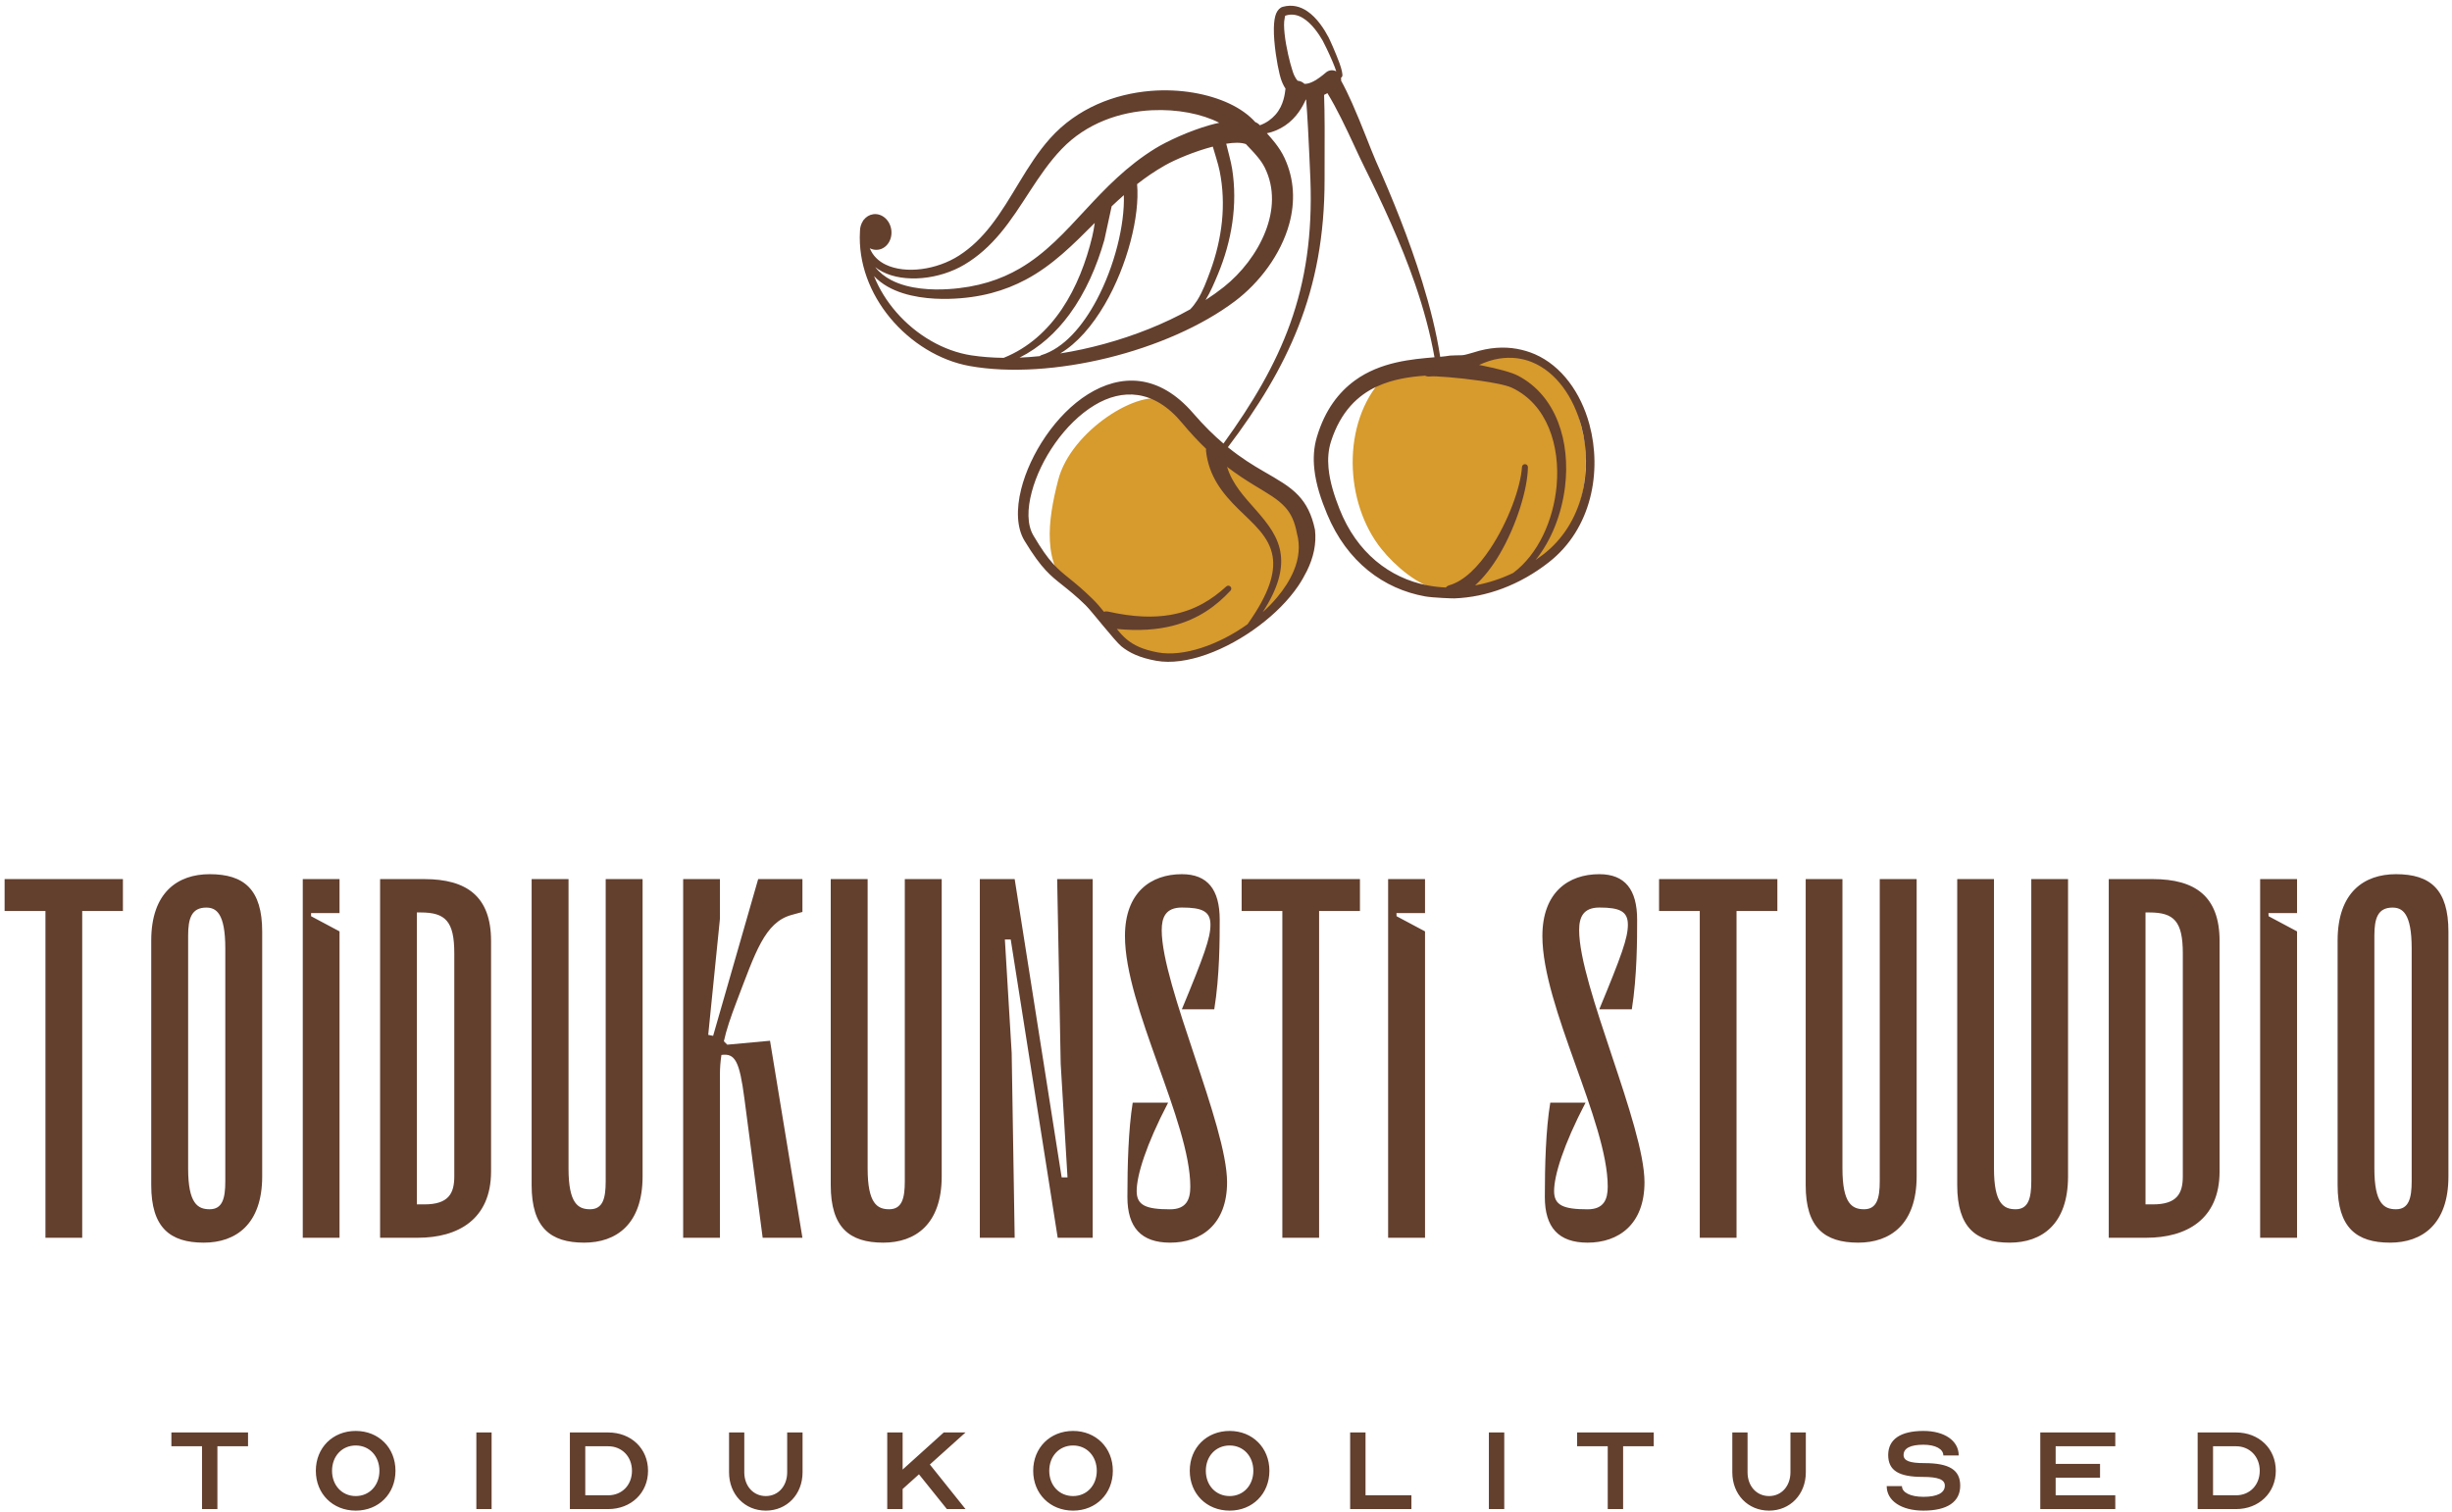<svg xmlns="http://www.w3.org/2000/svg" xmlns:xlink="http://www.w3.org/1999/xlink" xmlns:serif="http://www.serif.com/" width="100%" height="100%" viewBox="0 0 1801 1111" xml:space="preserve" style="fill-rule:evenodd;clip-rule:evenodd;stroke-linejoin:round;stroke-miterlimit:2;">    <g transform="matrix(1,0,0,1,-13224,-3328)">        <g transform="matrix(1,0,0,0.617,13224.9,3328.79)">            <rect id="toidukunst_main_logo_home" x="0" y="0" width="1800" height="1800" style="fill:none;"></rect>            <g id="toidukunst_main_logo_home1" serif:id="toidukunst_main_logo_home">                <g transform="matrix(1,0,0,1,1.084,-4.19)">                    <g transform="matrix(1,0,0,1.622,-15123.3,-5398.6)">                        <path d="M15247.2,4391.89L15247.2,4381.76L15303.5,4381.76L15303.5,4391.89L15281,4391.89L15281,4438.01L15269.7,4438.01L15269.7,4391.89L15247.2,4391.89ZM15382.6,4380.64C15399.5,4380.64 15411.8,4393.01 15411.8,4409.89C15411.8,4426.76 15399.5,4439.14 15382.6,4439.14C15365.7,4439.14 15353.3,4426.76 15353.3,4409.89C15353.3,4393.01 15365.7,4380.64 15382.6,4380.64ZM15382.6,4428.45C15392.7,4428.45 15400,4420.57 15400,4409.89C15400,4399.2 15392.7,4391.32 15382.6,4391.32C15372.5,4391.32 15365.2,4399.2 15365.2,4409.89C15365.2,4420.57 15372.5,4428.45 15382.6,4428.45ZM15482.4,4438.01L15471.2,4438.01L15471.2,4381.76L15482.4,4381.76L15482.4,4438.01ZM15568,4381.76C15584.9,4381.76 15597.3,4393.57 15597.3,4409.89C15597.3,4426.09 15584.9,4438.01 15568,4438.01L15539.9,4438.01L15539.9,4381.76L15568,4381.76ZM15551.2,4391.89L15551.2,4427.89L15568,4427.89C15578.2,4427.89 15585.5,4420.35 15585.5,4409.89C15585.5,4399.54 15578.2,4391.89 15568,4391.89L15551.2,4391.89ZM15683.8,4428.45C15692.9,4428.45 15699.5,4421.14 15699.5,4411.01L15699.5,4381.76L15710.8,4381.76L15710.8,4411.01C15710.8,4427.21 15699.3,4439.14 15683.8,4439.14C15668.3,4439.14 15656.8,4427.21 15656.8,4411.01L15656.8,4381.76L15668,4381.76L15668,4411.01C15668,4421.14 15674.7,4428.45 15683.8,4428.45ZM15816.8,4438.01L15796.3,4412.48L15784.3,4423.28L15784.3,4438.01L15773,4438.01L15773,4381.76L15784.3,4381.76L15784.3,4408.99L15814.5,4381.76L15830.5,4381.76L15804.3,4405.28L15830.5,4438.01L15816.8,4438.01ZM15909.5,4380.64C15926.3,4380.64 15938.7,4393.01 15938.7,4409.89C15938.7,4426.76 15926.3,4439.14 15909.5,4439.14C15892.6,4439.14 15880.2,4426.76 15880.2,4409.89C15880.2,4393.01 15892.6,4380.64 15909.5,4380.64ZM15909.5,4428.45C15919.6,4428.45 15926.9,4420.57 15926.9,4409.89C15926.9,4399.2 15919.6,4391.32 15909.5,4391.32C15899.3,4391.32 15892,4399.2 15892,4409.89C15892,4420.57 15899.3,4428.45 15909.5,4428.45ZM16024.5,4380.64C16041.3,4380.64 16053.7,4393.01 16053.7,4409.89C16053.7,4426.76 16041.3,4439.14 16024.5,4439.14C16007.6,4439.14 15995.2,4426.76 15995.2,4409.89C15995.2,4393.01 16007.6,4380.64 16024.5,4380.64ZM16024.5,4428.45C16034.6,4428.45 16041.9,4420.57 16041.9,4409.89C16041.9,4399.2 16034.6,4391.32 16024.5,4391.32C16014.3,4391.32 16007,4399.2 16007,4409.89C16007,4420.57 16014.3,4428.45 16024.5,4428.45ZM16113,4438.01L16113,4381.76L16124.3,4381.76L16124.3,4427.89L16158,4427.89L16158,4438.01L16113,4438.01ZM16226.2,4438.01L16214.9,4438.01L16214.9,4381.76L16226.2,4381.76L16226.2,4438.01ZM16279.7,4391.89L16279.7,4381.76L16336,4381.76L16336,4391.89L16313.5,4391.89L16313.5,4438.01L16302.2,4438.01L16302.2,4391.89L16279.7,4391.89ZM16420.7,4428.45C16429.8,4428.45 16436.4,4421.14 16436.4,4411.01L16436.4,4381.76L16447.7,4381.76L16447.7,4411.01C16447.7,4427.21 16436.2,4439.14 16420.7,4439.14C16405.1,4439.14 16393.7,4427.21 16393.7,4411.01L16393.7,4381.76L16404.9,4381.76L16404.9,4411.01C16404.9,4421.14 16411.5,4428.45 16420.7,4428.45ZM16534.1,4429.01C16544.3,4429.01 16549.8,4426.09 16549.8,4420.8C16549.8,4416.3 16544.9,4414.39 16533.6,4414.39C16515.9,4414.39 16508.2,4409.66 16508.2,4398.3C16508.2,4386.82 16517.2,4380.64 16534.1,4380.64C16549.6,4380.64 16560,4387.84 16560,4398.64L16548.7,4398.64C16548.7,4393.91 16542.9,4390.76 16534.1,4390.76C16524.5,4390.76 16519.5,4393.35 16519.5,4398.3C16519.5,4402.57 16524,4404.26 16534.7,4404.26C16553.2,4404.26 16561.1,4409.32 16561.1,4420.8C16561.1,4432.73 16551.6,4439.14 16534.1,4439.14C16517.9,4439.14 16507.1,4431.94 16507.1,4421.14L16518.3,4421.14C16518.3,4425.86 16524.6,4429.01 16534.1,4429.01ZM16675,4391.89L16631.2,4391.89L16631.2,4404.82L16663.8,4404.82L16663.8,4414.95L16631.2,4414.95L16631.2,4427.89L16675,4427.89L16675,4438.01L16619.9,4438.01L16619.9,4381.76L16675,4381.76L16675,4391.89ZM16763.7,4381.76C16780.5,4381.76 16792.9,4393.57 16792.9,4409.89C16792.9,4426.09 16780.5,4438.01 16763.7,4438.01L16735.5,4438.01L16735.5,4381.76L16763.7,4381.76ZM16746.8,4391.89L16746.8,4427.89L16763.7,4427.89C16773.8,4427.89 16781.1,4420.35 16781.1,4409.89C16781.1,4399.54 16773.8,4391.89 16763.7,4391.89L16746.8,4391.89ZM15211.6,3975.52L15211.6,3998.92L15181.7,3998.92L15181.7,4238.82L15154.7,4238.82L15154.7,3998.92L15124.7,3998.92L15124.7,3975.52L15211.6,3975.52ZM15271,4242.42C15246.1,4242.42 15232.4,4231.24 15232.4,4200.22L15232.4,4020.61C15232.4,3985.26 15251.9,3971.91 15275.3,3971.91C15300.6,3971.91 15313.9,3983.1 15313.9,4014.11L15313.9,4193.73C15313.9,4229.08 15294.4,4242.42 15271,4242.42ZM15272.8,3996.44C15262,3996.44 15259.5,4004.38 15259.5,4017L15259.5,4187.96C15259.5,4213.93 15266.7,4217.9 15275.3,4217.9C15284.7,4217.9 15286.8,4209.96 15286.8,4197.34L15286.8,4026.38C15286.8,4000.41 15280,3996.44 15272.8,3996.44ZM15370.7,3975.52L15370.7,4000.46L15349.8,4000.46L15349.8,4002.77L15370.7,4013.91L15370.7,4238.82L15343.7,4238.82L15343.7,3975.52L15370.7,3975.52ZM16168,3975.52L16168,4000.46L16147,4000.46L16147.1,4002.77L16168,4013.91L16168,4238.82L16140.9,4238.82L16140.9,3975.52L16168,3975.52ZM15433,3975.52C15464,3975.52 15482,3988.12 15482,4020.93L15482,4190.16C15482,4225.49 15457.5,4238.82 15428.3,4238.82L15400.5,4238.82L15400.5,3975.52L15433,3975.52ZM15455,4193.76L15455,4029.95C15455,4006.5 15448.5,4000.01 15430.4,4000.01L15427.5,4000.01L15427.5,4214.33L15433,4214.33C15450.7,4214.33 15455,4206.39 15455,4193.76ZM15566.2,3975.52L15593.3,3975.52L15593.3,4193.73C15593.3,4229.08 15573.8,4242.42 15550.4,4242.42C15525.5,4242.42 15511.8,4231.24 15511.8,4200.22L15511.8,3975.52L15538.9,3975.52L15538.9,4187.96C15538.9,4213.93 15546.1,4217.9 15554.7,4217.9C15564.1,4217.9 15566.2,4209.96 15566.2,4197.34L15566.2,3975.52ZM15702.8,4001.81C15682.9,4007.22 15676.1,4029.6 15662.4,4065.33C15658,4076.88 15654.8,4086.26 15653,4094.57L15655.5,4097.08L15686.9,4094.2L15710.7,4238.82L15681.5,4238.82L15668.1,4136.73C15664.5,4109.31 15661.3,4103.19 15651.2,4104.62C15650.5,4109.31 15650.1,4114 15650.1,4119.05L15650.1,4238.82L15623.1,4238.82L15623.1,3975.52L15650.1,3975.52L15650.1,4004.7L15641.5,4089.87L15645.1,4090.6L15678.2,3975.52L15710.7,3975.52L15710.7,3999.64L15702.8,4001.81ZM15785.9,3975.52L15813,3975.52L15813,4193.73C15813,4229.08 15793.5,4242.42 15770.1,4242.42C15745.2,4242.42 15731.5,4231.24 15731.5,4200.22L15731.5,3975.52L15758.6,3975.52L15758.6,4187.96C15758.6,4213.93 15765.8,4217.9 15774.4,4217.9C15783.8,4217.9 15785.9,4209.96 15785.9,4197.34L15785.9,3975.52ZM15897.8,3975.52L15923.9,3975.52L15923.9,4238.82L15898.2,4238.82L15863.7,4019.85L15859.4,4019.85L15864.4,4103.2L15866.6,4238.82L15841,4238.82L15841,3975.52L15866.6,3975.52L15901.1,4194.49L15905.4,4194.49L15900.4,4111.14L15897.8,3975.52ZM15980.8,4242.42C15959.5,4242.42 15949.4,4231.26 15949.4,4208.92C15949.4,4185.83 15950.1,4159.49 15953.3,4139.64L15979.3,4139.64C15963.1,4170.67 15956.2,4193.04 15956.2,4204.59C15956.2,4215.05 15963.1,4217.94 15980.7,4217.94C15992.7,4217.94 15995.6,4210.72 15995.6,4201.34C15995.6,4153.71 15947.6,4069.28 15947.6,4017.33C15947.6,3985.24 15966.7,3971.91 15989.4,3971.91C16008.2,3971.91 16017.2,3983.08 16017.2,4005.42C16017.2,4019.13 16017.2,4046.55 16013.2,4071.09L15989.4,4071.09C16005.7,4031.76 16010.4,4018.77 16010.4,4009.03C16010.4,3999.29 16004.6,3996.4 15989.4,3996.4C15977.5,3996.4 15974.6,4003.62 15974.6,4013C15974.6,4053.77 16022.6,4156.24 16022.6,4198.09C16022.6,4229.1 16003.5,4242.42 15980.8,4242.42ZM16120.2,3975.52L16120.2,3998.92L16090.2,3998.92L16090.2,4238.82L16063.2,4238.82L16063.2,3998.92L16033.3,3998.92L16033.3,3975.52L16120.2,3975.52ZM16287.4,4242.42C16266.1,4242.42 16256,4231.26 16256,4208.92C16256,4185.83 16256.7,4159.49 16260,4139.64L16285.9,4139.64C16269.7,4170.67 16262.8,4193.04 16262.8,4204.59C16262.8,4215.05 16269.7,4217.94 16287.4,4217.94C16299.3,4217.94 16302.2,4210.72 16302.2,4201.34C16302.2,4153.71 16254.2,4069.28 16254.2,4017.33C16254.2,3985.24 16273.3,3971.91 16296,3971.91C16314.8,3971.91 16323.8,3983.08 16323.8,4005.42C16323.8,4019.13 16323.8,4046.55 16319.9,4071.09L16296,4071.09C16312.3,4031.76 16317,4018.77 16317,4009.03C16317,3999.29 16311.2,3996.4 16296.1,3996.4C16284.1,3996.4 16281.2,4003.62 16281.2,4013C16281.2,4053.77 16329.2,4156.24 16329.2,4198.09C16329.2,4229.1 16310.1,4242.42 16287.4,4242.42ZM16426.8,3975.52L16426.8,3998.92L16396.8,3998.92L16396.8,4238.82L16369.8,4238.82L16369.8,3998.92L16339.9,3998.92L16339.9,3975.52L16426.8,3975.52ZM16502,3975.52L16529.1,3975.52L16529.1,4193.73C16529.1,4229.08 16509.6,4242.42 16486.2,4242.42C16461.3,4242.42 16447.6,4231.24 16447.6,4200.22L16447.6,3975.52L16474.6,3975.52L16474.6,4187.96C16474.6,4213.93 16481.8,4217.9 16490.5,4217.9C16499.8,4217.9 16502,4209.96 16502,4197.34L16502,3975.52ZM16613.3,3975.52L16640.3,3975.52L16640.3,4193.73C16640.3,4229.08 16620.9,4242.42 16597.4,4242.42C16572.6,4242.42 16558.9,4231.24 16558.9,4200.22L16558.9,3975.52L16585.9,3975.52L16585.9,4187.96C16585.9,4213.93 16593.1,4217.9 16601.8,4217.9C16611.1,4217.9 16613.3,4209.96 16613.3,4197.34L16613.3,3975.52ZM16702.6,3975.52C16733.6,3975.52 16751.6,3988.12 16751.6,4020.93L16751.6,4190.16C16751.6,4225.49 16727.1,4238.82 16697.9,4238.82L16670.2,4238.82L16670.2,3975.52L16702.6,3975.52ZM16724.6,4193.76L16724.6,4029.95C16724.6,4006.5 16718.1,4000.01 16700.1,4000.01L16697.2,4000.01L16697.2,4214.33L16702.6,4214.33C16720.3,4214.33 16724.6,4206.39 16724.6,4193.76ZM16876.8,4242.42C16852,4242.42 16838.3,4231.24 16838.3,4200.22L16838.3,4020.61C16838.3,3985.26 16857.7,3971.91 16881.2,3971.91C16906.4,3971.91 16919.7,3983.1 16919.7,4014.11L16919.7,4193.73C16919.7,4229.08 16900.3,4242.42 16876.8,4242.42ZM16878.6,3996.44C16867.8,3996.44 16865.3,4004.38 16865.3,4017L16865.3,4187.96C16865.3,4213.93 16872.5,4217.9 16881.2,4217.9C16890.5,4217.9 16892.7,4209.96 16892.7,4197.34L16892.7,4026.38C16892.7,4000.41 16885.8,3996.44 16878.6,3996.44ZM16808.5,3975.52L16808.5,4000.46L16787.5,4000.46L16787.6,4002.77L16808.5,4013.91L16808.5,4238.82L16781.4,4238.82L16781.4,3975.52L16808.5,3975.52Z" style="fill:#633f2e;"></path>                    </g>                    <g transform="matrix(2.597,0,0,4.212,-26842.4,-252.412)">                        <path d="M10668.4,176.611C10667.7,175.363 10666.1,174.539 10665,173.899C10657.9,170.071 10637.9,182.318 10634.4,196.51C10631.5,207.743 10629.8,220.25 10638.5,227.946C10644.2,233.055 10650.9,242.686 10658.9,245.364C10665,247.375 10671.7,245.076 10677.7,243.408C10686.3,241.02 10690.7,236.937 10696.7,230.139C10698.5,228.043 10705.7,215.717 10704.9,212.228C10701.8,199.512 10688.8,194.715 10678.6,188.632L10668.4,176.611ZM10767,160.486C10758,160.848 10749.2,161.683 10740.2,162.796C10735.1,163.424 10730,163.583 10726.3,167.556C10714.5,180.163 10715.4,202.845 10725.9,215.852C10729.6,220.464 10736.2,226.27 10742.3,227.363C10753,229.3 10764.3,225.56 10772.3,217.94C10780,210.586 10784.4,201.757 10783.6,187.387C10783.4,184.424 10782,179.778 10781.3,176.88C10780.2,172.154 10777.6,167.388 10773.9,164.23L10767,160.486Z" style="fill:#d69a2d;"></path>                    </g>                    <g transform="matrix(2.572,-0.586,0.361,4.171,-16807.9,-1873.52)">                        <path d="M6634.54,1566.5C6632.92,1564.75 6627.39,1555.15 6626.19,1553.62C6621.42,1547.54 6618.96,1546 6616.34,1542.22C6614.92,1540.18 6613.45,1537.49 6611.57,1533.13C6609.91,1529.27 6610.45,1524.01 6612.67,1518.54C6616.5,1509.09 6625.31,1498.96 6635.11,1494.61C6644.91,1490.26 6655.69,1491.44 6663.85,1504.12C6666.36,1508.01 6668.79,1511.15 6671.11,1513.75C6680.87,1503.61 6688.71,1493.8 6694.48,1482.84C6700.5,1471.4 6704.24,1458.74 6705.83,1443.26C6706.28,1438.59 6706.78,1433.46 6707.18,1428.76C6707.43,1425.84 6707.64,1423.09 6707.78,1420.72L6707.67,1420.7C6706.55,1422.5 6704.38,1425.46 6700.81,1427.17C6699.26,1427.91 6697.5,1428.47 6695.46,1428.58C6696.13,1429.59 6696.79,1430.59 6697.39,1431.63C6698.21,1433.06 6698.93,1434.55 6699.43,1436.21C6701.39,1442.62 6700.67,1449 6698.18,1454.8C6694.63,1463.06 6687.49,1470.15 6679.93,1474.34C6669.62,1480.05 6655.96,1483.81 6642.08,1485.22C6628.19,1486.62 6614.11,1485.68 6603.05,1482.05C6594.91,1479.37 6587.48,1473.24 6582.67,1465.41C6578.08,1457.94 6575.86,1448.94 6577.65,1440.02C6577.8,1438.96 6578.24,1438.01 6578.87,1437.28C6578.94,1437.14 6579.05,1437.03 6579.18,1436.95C6579.95,1436.21 6580.95,1435.77 6582.04,1435.77C6584.49,1435.77 6586.48,1438.04 6586.48,1440.83C6586.48,1443.63 6584.49,1445.9 6582.04,1445.9C6581.19,1445.9 6580.4,1445.63 6579.73,1445.16C6580.29,1447.38 6581.66,1449.13 6583.57,1450.39C6588.78,1453.84 6597.65,1453.84 6604.43,1450.72C6608.3,1448.94 6611.52,1446.49 6614.42,1443.71C6621.58,1436.84 6626.84,1428.01 6634.55,1421.49C6643.35,1414.06 6654.4,1411.58 6664.57,1412.16C6672.9,1412.64 6680.62,1415.23 6686.09,1418.79C6688.91,1420.63 6691.14,1422.76 6692.65,1425.01C6693.11,1425.26 6693.51,1425.62 6693.81,1426.08C6695.81,1425.66 6697.35,1424.78 6698.59,1423.73C6701.37,1421.37 6702.1,1417.96 6702.39,1416.97C6702.4,1416.93 6702.42,1416.89 6702.44,1416.85C6701.45,1414.83 6701.36,1412.57 6701.31,1412.12C6701.09,1410.1 6700.84,1403.83 6701.55,1399.41C6701.82,1397.74 6702.22,1396.31 6702.78,1395.39C6703.36,1394.45 6704.09,1393.91 6704.93,1393.81C6707.59,1393.48 6709.77,1394.4 6711.51,1395.96C6714.08,1398.24 6715.68,1401.88 6716.5,1404.16C6716.74,1404.82 6717.9,1408.79 6718.54,1411.78C6718.94,1413.64 6719.04,1415.18 6718.81,1415.6C6718.71,1415.78 6718.57,1415.9 6718.39,1415.97C6718.41,1416.24 6718.38,1416.51 6718.31,1416.78C6719.09,1418.83 6719.82,1421.11 6720.5,1423.47C6722.36,1429.94 6723.85,1436.91 6724.88,1440.61C6728.07,1451.71 6731.15,1463.97 6733.12,1476.2C6734.31,1483.55 6735.12,1490.89 6735.21,1497.99C6736.25,1498.04 6737.19,1498.07 6738.01,1498.04L6738.01,1498.04C6740.75,1498.27 6741.16,1498.47 6742.04,1498.42C6742.57,1498.39 6743.25,1498.3 6744.71,1498.09C6749.36,1497.27 6753.44,1497.62 6757.03,1498.79C6758.74,1499.36 6760.35,1500.09 6761.84,1501C6768.82,1505.29 6773.19,1513.52 6774.35,1522.81C6776.05,1536.43 6770.91,1552.11 6757.53,1559.81C6748.5,1565.03 6738.76,1567.11 6729.74,1566.19C6729.62,1566.22 6723.65,1565.16 6721.59,1564.48C6710.26,1560.77 6701.04,1551.75 6697.36,1537.58C6696.28,1533.46 6695.41,1528.95 6695.55,1524.53C6695.64,1521.44 6696.23,1518.4 6697.55,1515.54C6700.9,1508.25 6705.47,1503.9 6710.36,1501.28C6718.34,1497.01 6727.34,1497.56 6733.6,1497.9C6733.35,1490.94 6732.43,1483.75 6731.03,1476.58C6728.67,1464.53 6724.99,1452.55 6721.38,1441.7C6720.29,1438.53 6718.73,1432.87 6716.83,1427.26C6715.95,1424.65 6714.99,1422.06 6713.99,1419.75C6713.65,1419.88 6713.32,1420 6712.99,1420.1C6712.72,1422.72 6712.32,1425.88 6711.86,1429.27C6711.22,1433.97 6710.49,1439.09 6709.81,1443.74C6707.6,1459.6 6703.18,1472.44 6696.65,1484.02C6690.45,1494.99 6682.35,1504.85 6672.2,1514.95C6675.5,1518.49 6678.54,1520.99 6681.21,1523.08C6684.95,1526.02 6687.98,1528.28 6690.07,1531.26C6691.89,1533.85 6693.05,1536.97 6693.35,1541.48C6693.25,1545.44 6691.86,1549.19 6689.47,1552.7C6688.57,1554 6687.59,1555.29 6686.47,1556.53C6683.15,1560.19 6678.8,1563.45 6674.01,1566.11C6663.89,1571.75 6651.83,1574.59 6643.74,1571.92C6639.19,1570.43 6636.5,1568.61 6634.54,1566.5ZM6666.04,1514.55C6664.19,1512.2 6662.28,1509.5 6660.33,1506.35C6653.72,1495.65 6644.78,1494.43 6636.55,1497.92C6627.44,1501.78 6619.19,1511.05 6615.53,1519.73C6613.59,1524.31 6612.9,1528.72 6614.26,1532C6615.98,1536.14 6617.32,1538.7 6618.64,1540.65C6621.18,1544.42 6623.61,1545.95 6628.27,1552.02C6629.38,1553.46 6630.26,1554.84 6631.02,1556.14C6631.38,1556.08 6631.76,1556.1 6632.13,1556.23C6639,1558.83 6644.7,1559.79 6649.56,1559.63C6656.65,1559.39 6661.91,1556.86 6666.27,1553.88C6666.64,1553.61 6667.17,1553.69 6667.44,1554.06C6667.72,1554.43 6667.64,1554.96 6667.27,1555.23C6662.84,1558.8 6657.38,1561.91 6649.78,1562.76C6645.32,1563.26 6640.13,1562.95 6633.96,1561.46C6634.66,1562.66 6635.42,1563.78 6636.36,1564.82C6638.08,1566.7 6640.48,1568.29 6644.5,1569.64C6651.51,1571.98 6661.79,1569.94 6670.73,1565.3C6678,1557.62 6680.56,1551.98 6680.44,1547.24C6680.28,1541.54 6676.28,1537.34 6672.68,1532.64C6668.99,1527.79 6665.72,1522.5 6665.93,1515.12C6665.94,1514.92 6665.98,1514.73 6666.04,1514.55ZM6730.22,1502.68C6726.03,1502.39 6721.12,1502.37 6716.3,1503.82C6710.68,1505.52 6705.22,1509.35 6701.34,1517.33C6700.21,1519.66 6699.69,1522.15 6699.57,1524.69C6699.37,1528.73 6700.13,1532.87 6701.04,1536.66C6704.16,1549.58 6712.37,1557.94 6722.6,1561.46C6724.26,1562.03 6725.98,1562.48 6727.73,1562.8C6728,1562.55 6728.35,1562.38 6728.74,1562.32C6733.16,1561.71 6737.67,1558.2 6741.65,1553.73C6747.77,1546.88 6752.6,1537.74 6753.79,1532.06C6753.87,1531.61 6754.31,1531.3 6754.77,1531.39C6755.22,1531.47 6755.52,1531.91 6755.44,1532.36C6754.52,1538.36 6750,1548.2 6744,1555.72C6741.55,1558.79 6738.82,1561.45 6736,1563.36C6739.67,1563.21 6743.42,1562.56 6747.13,1561.39C6754.81,1557.21 6760.49,1548.29 6762.74,1538.73C6765.35,1527.6 6763.31,1515.54 6754.12,1509.5C6752.54,1508.47 6749.1,1507.32 6745.38,1506.24C6739.42,1504.52 6732.74,1503.07 6731.64,1503.1C6731.11,1503.1 6730.63,1502.94 6730.22,1502.68ZM6671.2,1520.41C6671.99,1525.51 6674.92,1529.57 6677.52,1533.53C6680.39,1537.9 6682.93,1542.13 6682.79,1547.24C6682.68,1551.47 6680.78,1556.39 6675.46,1562.51C6677.13,1561.39 6678.7,1560.18 6680.13,1558.88C6682.41,1556.83 6684.35,1554.57 6685.78,1552.17C6687.77,1548.85 6688.62,1545.28 6688.15,1541.77C6688.01,1538.4 6687.26,1536.04 6685.95,1534.08C6684.17,1531.41 6681.49,1529.43 6678.24,1526.76C6676.11,1525.01 6673.74,1523 6671.2,1520.41ZM6753.95,1558.63C6754.7,1558.26 6755.45,1557.87 6756.19,1557.45C6768.71,1550.4 6773.56,1535.78 6772.03,1523.1C6771,1514.57 6767.14,1506.79 6760.62,1503.05C6758.04,1501.57 6755.03,1500.77 6751.7,1500.81C6749.82,1500.83 6747.85,1501.19 6745.78,1501.8C6746.08,1501.91 6746.39,1502.01 6746.7,1502.12C6750.8,1503.56 6754.57,1505.12 6756.28,1506.36C6766.27,1513.53 6768.37,1526.95 6765.06,1539.31C6763.07,1546.74 6759.17,1553.75 6753.95,1558.63ZM6679.79,1430.2C6674.45,1430.82 6668.81,1432.33 6665.73,1433.54C6662.65,1434.75 6659.8,1436.17 6657.11,1437.73C6656.67,1446.69 6651.23,1460.1 6643.35,1470.1C6639.09,1475.51 6634.14,1479.91 6628.94,1482.1C6633.12,1482.03 6637.38,1481.71 6641.62,1481.17C6650.52,1480.03 6659.32,1477.89 6667.07,1474.86C6667.91,1474.22 6668.66,1473.46 6669.37,1472.64C6671.33,1470.33 6672.82,1467.5 6674.16,1465.02C6676.45,1460.75 6678.24,1456.22 6679.4,1451.55C6680.54,1446.91 6681.04,1442.13 6680.75,1437.33C6680.61,1435.02 6680.12,1432.69 6679.82,1430.38L6679.79,1430.2ZM6652.97,1440.29C6651.66,1441.15 6650.38,1442.04 6649.12,1442.93L6645.76,1452.04C6642.65,1459.07 6638.46,1465.98 6633.05,1471.52C6628.65,1476.02 6623.45,1479.63 6617.38,1481.67C6619.26,1481.86 6621.17,1481.98 6623.11,1482.05C6623.24,1481.94 6623.39,1481.87 6623.57,1481.84C6630.11,1480.8 6636.26,1475.42 6641.27,1468.52C6647.6,1459.8 6652.09,1448.58 6652.97,1440.29ZM6643.73,1446.92C6636.89,1452.08 6630.31,1457.12 6622.21,1460.07C6615.9,1462.37 6608.71,1463.46 6599.83,1462.43C6595.24,1461.9 6588.15,1460.44 6583.17,1456.57C6581.9,1455.58 6580.76,1454.44 6579.82,1453.12C6580.79,1457.04 6582.47,1460.77 6584.67,1464.14C6589.33,1471.3 6596.34,1476.85 6603.97,1479.14C6606.78,1479.98 6609.78,1480.63 6612.92,1481.11C6620.28,1479.29 6626.3,1475.12 6631.15,1469.73C6636.08,1464.24 6639.79,1457.49 6642.48,1450.67C6642.96,1449.45 6643.36,1448.19 6643.73,1446.92ZM6671.73,1472.87C6673.72,1471.95 6675.62,1470.96 6677.4,1469.91C6682.81,1466.72 6687.94,1461.82 6691.18,1456.06C6694.26,1450.6 6695.59,1444.34 6693.51,1438.1C6693.11,1436.92 6692.56,1435.87 6691.94,1434.86C6691.09,1433.46 6690.11,1432.15 6689.15,1430.79C6687.79,1430.09 6685.85,1429.88 6683.67,1429.92L6683.67,1429.95C6683.88,1432.36 6684.28,1434.79 6684.33,1437.19C6684.42,1442.34 6683.68,1447.41 6682.25,1452.31C6680.84,1457.15 6678.77,1461.81 6676.19,1466.16C6674.9,1468.33 6673.47,1470.76 6671.73,1472.87ZM6682.54,1423.78C6678,1420.59 6671.34,1418.28 6664.16,1417.62C6655.2,1416.8 6645.35,1418.63 6637.36,1424.93C6629.52,1431.11 6624.05,1439.68 6616.74,1446.22C6613.49,1449.13 6609.9,1451.66 6605.63,1453.45C6597.93,1456.69 6588.01,1456.26 6582.32,1452.21C6581.66,1451.74 6581.05,1451.22 6580.51,1450.65C6581.5,1452.36 6582.86,1453.75 6584.43,1454.88C6589.18,1458.29 6595.82,1459.36 6600.09,1459.69C6608.43,1460.34 6615.11,1459.09 6620.92,1456.73C6628.82,1453.51 6635.1,1448.23 6641.68,1442.87C6648.18,1437.58 6654.95,1432.24 6663.62,1428.45C6667.11,1426.93 6673.65,1424.91 6679.74,1424.07C6680.69,1423.93 6681.62,1423.84 6682.54,1423.78ZM6707.94,1416.25C6707.97,1416.25 6708,1416.26 6708.03,1416.26C6709.54,1416.46 6711.56,1415.72 6714.49,1413.84C6715.4,1413.31 6716.51,1413.4 6717.32,1413.98C6717.2,1413.21 6716.95,1412.18 6716.66,1411.09C6715.95,1408.41 6714.94,1405.4 6714.72,1404.84C6713.91,1402.85 6712.4,1399.63 6710.03,1397.71C6708.74,1396.67 6707.18,1396.06 6705.32,1396.38C6705.09,1396.42 6705.09,1396.75 6704.97,1397.07C6704.55,1398.13 6704.39,1399.71 6704.33,1401.44C6704.19,1405.35 6704.72,1409.96 6705.01,1411.58C6705.07,1411.87 6705.17,1413.17 6705.76,1414.44C6705.86,1414.66 6705.98,1414.88 6706.12,1415.08C6706.3,1415.12 6706.48,1415.18 6706.66,1415.26C6707.18,1415.48 6707.61,1415.83 6707.94,1416.25Z" style="fill:#633f2e;"></path>                    </g>                </g>            </g>        </g>    </g></svg>